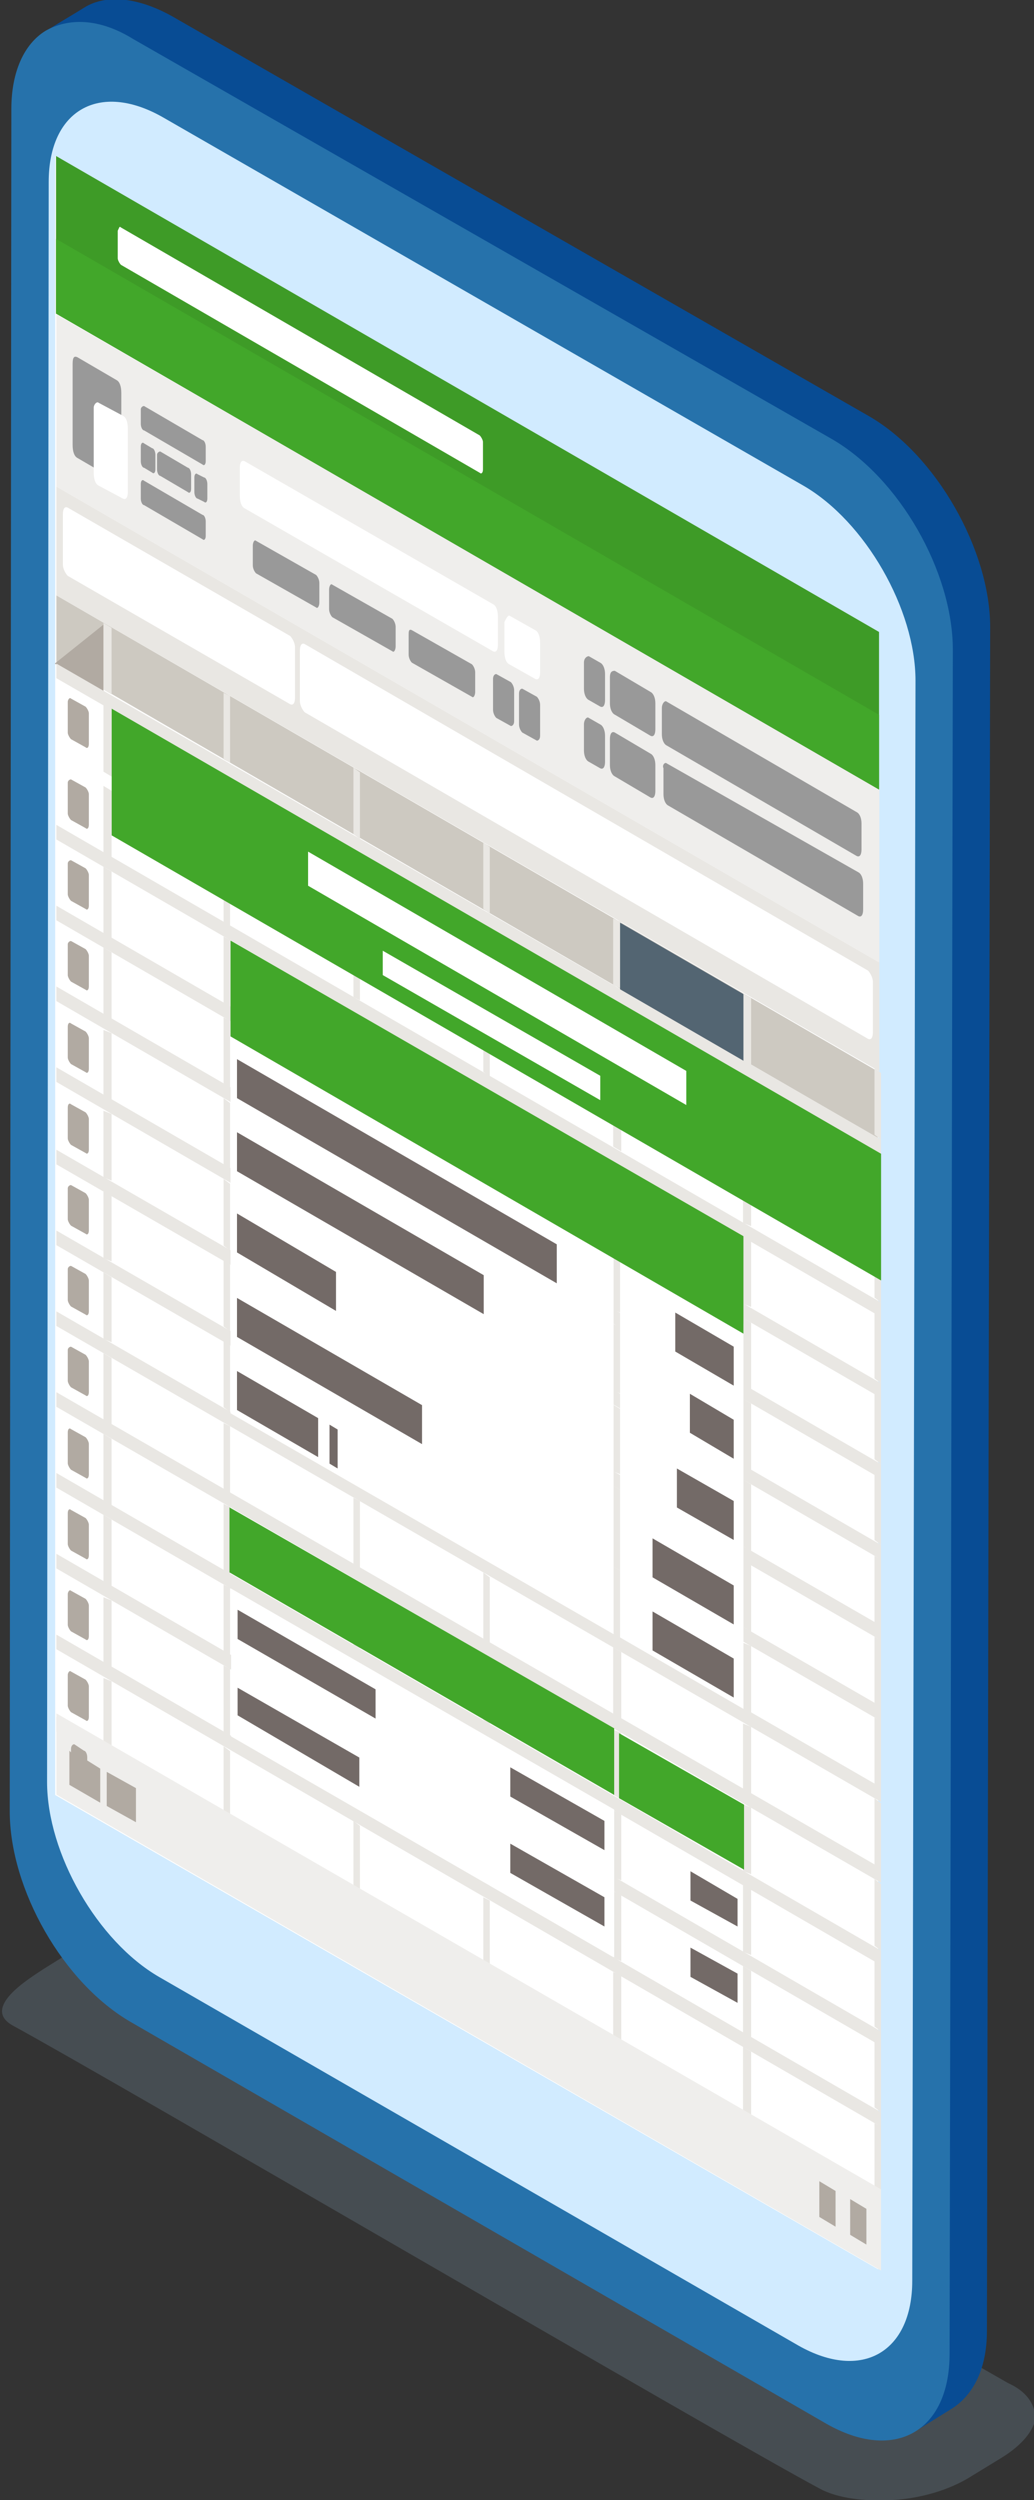 <?xml version="1.0" encoding="utf-8"?>
<!-- Generator: Adobe Illustrator 24.2.0, SVG Export Plug-In . SVG Version: 6.00 Build 0)  -->
<svg version="1.1" id="Layer_1" xmlns="http://www.w3.org/2000/svg" xmlns:xlink="http://www.w3.org/1999/xlink" x="0px" y="0px"
	 viewBox="0 0 63.7 153.9" style="enable-background:new 0 0 63.7 153.9;" xml:space="preserve">
<rect x="0" y="0" width="63.7" height="153.9" fill="#333333" stroke="none"/>
<style type="text/css">
	.st0{opacity:0.2;fill:#92B4D1;}
	.st1{fill-rule:evenodd;clip-rule:evenodd;fill:#084C94;}
	.st2{fill-rule:evenodd;clip-rule:evenodd;fill:#2672AB;}
	.st3{fill:#D1EBFF;}
	.st4{fill:#FFFFFF;}
	.st5{fill:#B1AAA2;}
	.st6{fill:#E9E7E3;}
	.st7{fill:#EFEEEC;}
	.st8{fill:#CDC9C1;}
	.st9{fill:#999999;}
	.st10{fill:#3E9B27;}
	.st11{fill:#42A72A;}
	.st12{fill:#736A67;}
	.st13{fill:#536572;}
</style>
<g>
	<g>
		<g>
			<g>
				<g>
					<g>
						<path class="st0" d="M62.1,146.7l-48.7-27.8c-1.8-0.8-4.5-1.6-6.2-0.5l-4.5,2.8c-0.9,0.6-3.9,2.4-1.9,3.5
							c5.9,3.2,43.7,25.3,49.7,28.5c1.1,0.6,2.8,0.8,4.5,0.7c1.7-0.1,3.5-0.6,4.9-1.5l1.8-1.1c1.3-0.8,2-1.7,2.1-2.5
							C63.7,147.9,63.2,147.2,62.1,146.7z"/>
						<g>
							<path class="st1" d="M60.8,143.5c0,2.4-0.9,4-2.2,4.8l-2.1,1.3c-7.4-3.1-4.6-40.4-5.1-51.1l2.3-55.7c-1.9-3.3-9.2-6.2-7.5-13
								L24.6,19.8c-1-0.7-26.1-15.2-21.6-18c0.8-0.5,1.5-0.9,2.3-1.4C6.9-0.5,9,0.1,10.6,1l0,0l0,0l42.9,24.6
								c4.2,2.4,7.5,8.3,7.5,13L60.8,143.5z"/>
							<path class="st2" d="M0.7,6.7c0-2.3,0.8-4,2.1-4.8c1.4-0.8,3.3-0.8,5.4,0.5L51.2,27c4.2,2.4,7.5,8.2,7.5,13l-0.2,104.9
								c0,4.8-3.4,6.7-7.6,4.3L8.1,124.5c-4.2-2.4-7.5-8.2-7.5-13L0.7,6.7z"/>
							<path class="st3" d="M3,11.2c0-4.4,3.1-6.2,7-4l39.5,22.7c3.8,2.2,6.9,7.6,6.9,12l-0.2,98.5c0,4.4-3.1,6.2-7,4L9.8,121.7
								c-3.8-2.2-6.9-7.6-6.9-12L3,11.2z"/>
						</g>
					</g>
				</g>
				<g>
					<polygon id="white_screen_18_" class="st4" points="3.4,9.6 54.1,38.9 54.1,139.7 3.4,110.5 					"/>
					<g id="all_sheet_18_">
						<g id="g7420_18_" transform="translate(-945.126,341.704)">
							<path id="rect7396_18_" class="st5" d="M949.5-298.7l0.9,0.5c0.1,0.1,0.2,0.3,0.2,0.4v1.9c0,0.2-0.1,0.3-0.2,0.2l-0.9-0.5
								c-0.1-0.1-0.2-0.3-0.2-0.4v-1.9C949.3-298.6,949.4-298.8,949.5-298.7z"/>
							<polygon id="rect7398_18_" class="st6" points="951.5,-298.3 952,-298 952,-293.9 951.5,-294.2 							"/>
							<polygon id="rect7400_18_" class="st6" points="958.9,-294 959.3,-293.8 959.3,-289.7 958.9,-290 							"/>
							<polygon id="rect7402_18_" class="st6" points="966.9,-289.4 967.3,-289.2 967.3,-285.1 966.9,-285.3 							"/>
							<polygon id="rect7404_18_" class="st6" points="974.9,-284.8 975.3,-284.5 975.3,-280.5 974.9,-280.7 							"/>
							<polygon id="rect7406_18_" class="st6" points="982.9,-280.2 983.4,-279.9 983.4,-275.8 982.9,-276.1 							"/>
							<polygon id="rect7408_18_" class="st6" points="990.9,-275.5 991.4,-275.3 991.4,-271.2 990.9,-271.4 							"/>
							<polygon id="rect7410_18_" class="st6" points="999,-270.9 999.4,-270.7 999.4,-266.6 999,-266.8 							"/>
						</g>
						<g id="g7448_18_" transform="translate(-945.126,359.679)">
							<polygon id="rect7422_18_" class="st6" points="948.6,-308.9 999.4,-279.5 999.4,-278.6 948.6,-308 							"/>
							<path id="rect7424_18_" class="st5" d="M949.5-311.7l0.9,0.5c0.1,0.1,0.2,0.3,0.2,0.4v1.9c0,0.2-0.1,0.3-0.2,0.2l-0.9-0.5
								c-0.1-0.1-0.2-0.3-0.2-0.4v-1.9C949.3-311.6,949.4-311.7,949.5-311.7z"/>
							<polygon id="rect7426_18_" class="st6" points="951.5,-311.3 952,-311 952,-306.9 951.5,-307.2 							"/>
							<polygon id="rect7428_18_" class="st6" points="958.9,-307 959.3,-306.8 959.3,-302.7 958.9,-302.9 							"/>
							<polygon id="rect7430_18_" class="st6" points="966.9,-302.4 967.3,-302.2 967.3,-298.1 966.9,-298.3 							"/>
							<polygon id="rect7432_18_" class="st6" points="974.9,-297.8 975.3,-297.5 975.3,-293.4 974.9,-293.7 							"/>
							<polygon id="rect7434_18_" class="st6" points="982.9,-293.2 983.4,-292.9 983.4,-288.8 982.9,-289.1 							"/>
							<polygon id="rect7436_18_" class="st6" points="990.9,-288.5 991.4,-288.3 991.4,-284.2 990.9,-284.4 							"/>
							<polygon id="rect7438_18_" class="st6" points="999,-283.9 999.4,-283.6 999.4,-279.5 999,-279.8 							"/>
						</g>
						<g id="g7484_18_" transform="translate(-945.126,377.654)">
							<polygon id="rect7458_18_" class="st6" points="948.6,-321.9 999.4,-292.5 999.4,-291.6 948.6,-321 							"/>
							<path id="rect7460_18_" class="st5" d="M949.5-324.7l0.9,0.5c0.1,0.1,0.2,0.3,0.2,0.4v1.9c0,0.2-0.1,0.3-0.2,0.2l-0.9-0.5
								c-0.1-0.1-0.2-0.3-0.2-0.4v-1.9C949.3-324.6,949.4-324.7,949.5-324.7z"/>
							<polygon id="rect7462_18_" class="st6" points="951.5,-324.3 952,-324 952,-319.9 951.5,-320.2 							"/>
							<polygon id="rect7464_18_" class="st6" points="958.9,-320 959.3,-319.8 959.3,-315.7 958.9,-315.9 							"/>
							<polygon id="rect7466_18_" class="st6" points="966.9,-315.4 967.3,-315.1 967.3,-311 966.9,-311.3 							"/>
							<polygon id="rect7468_18_" class="st6" points="974.9,-310.8 975.3,-310.5 975.3,-306.4 974.9,-306.7 							"/>
							<polygon id="rect7470_18_" class="st6" points="982.9,-306.1 983.4,-305.9 983.4,-301.8 982.9,-302 							"/>
							<polygon id="rect7472_18_" class="st6" points="990.9,-301.5 991.4,-301.3 991.4,-297.2 990.9,-297.4 							"/>
							<polygon id="rect7474_18_" class="st6" points="999,-296.9 999.4,-296.6 999.4,-292.5 999,-292.8 							"/>
						</g>
						<g id="g7512_18_" transform="translate(-945.126,395.628)">
							<polygon id="rect7486_18_" class="st6" points="948.6,-334.9 999.4,-305.5 999.4,-304.6 948.6,-334 							"/>
							<path id="rect7488_18_" class="st5" d="M949.5-337.7l0.9,0.5c0.1,0.1,0.2,0.3,0.2,0.4v1.9c0,0.2-0.1,0.3-0.2,0.2l-0.9-0.5
								c-0.1-0.1-0.2-0.3-0.2-0.4v-1.9C949.3-337.6,949.4-337.7,949.5-337.7z"/>
							<polygon id="rect7490_18_" class="st6" points="951.5,-337.3 952,-337 952,-332.9 951.5,-333.2 							"/>
							<polygon id="rect7492_18_" class="st6" points="958.9,-333 959.3,-332.8 959.3,-328.7 958.9,-328.9 							"/>
							<polygon id="rect7494_18_" class="st6" points="966.9,-328.4 967.3,-328.1 967.3,-324 966.9,-324.3 							"/>
							<polygon id="rect7496_18_" class="st6" points="974.9,-323.8 975.3,-323.5 975.3,-319.4 974.9,-319.7 							"/>
							<polygon id="rect7498_18_" class="st6" points="982.9,-319.1 983.4,-318.9 983.4,-314.8 982.9,-315 							"/>
							<polygon id="rect7500_18_" class="st6" points="990.9,-314.5 991.4,-314.2 991.4,-310.1 990.9,-310.4 							"/>
							<polygon id="rect7502_18_" class="st6" points="999,-309.9 999.4,-309.6 999.4,-305.5 999,-305.8 							"/>
						</g>
						<g id="g7540_18_" transform="translate(-945.126,413.603)">
							<polygon id="rect7514_18_" class="st6" points="948.6,-347.9 999.4,-318.5 999.4,-317.6 948.6,-347 							"/>
							<path id="rect7516_18_" class="st5" d="M949.5-350.6l0.9,0.5c0.1,0.1,0.2,0.3,0.2,0.4v1.9c0,0.2-0.1,0.3-0.2,0.2l-0.9-0.5
								c-0.1-0.1-0.2-0.3-0.2-0.4v-1.9C949.3-350.6,949.4-350.7,949.5-350.6z"/>
							<polygon id="rect7518_18_" class="st6" points="951.5,-350.2 952,-350 952,-345.9 951.5,-346.1 							"/>
							<polygon id="rect7520_18_" class="st6" points="958.9,-346 959.3,-345.7 959.3,-341.6 958.9,-341.9 							"/>
							<polygon id="rect7522_18_" class="st6" points="966.9,-341.4 967.3,-341.1 967.3,-337 966.9,-337.3 							"/>
							<polygon id="rect7524_18_" class="st6" points="974.9,-336.7 975.3,-336.5 975.3,-332.4 974.9,-332.6 							"/>
							<polygon id="rect7526_18_" class="st6" points="982.9,-332.1 983.4,-331.9 983.4,-327.8 982.9,-328 							"/>
							<polygon id="rect7528_18_" class="st6" points="990.9,-327.5 991.4,-327.2 991.4,-323.1 990.9,-323.4 							"/>
							<polygon id="rect7530_18_" class="st6" points="999,-322.9 999.4,-322.6 999.4,-318.5 999,-318.8 							"/>
						</g>
						<g id="g7568_18_" transform="translate(-945.126,431.578)">
							<polygon id="rect7542_18_" class="st6" points="948.6,-360.8 999.4,-331.5 999.4,-330.6 948.6,-359.9 							"/>
							<path id="rect7544_18_" class="st5" d="M949.5-363.6l0.9,0.5c0.1,0.1,0.2,0.3,0.2,0.4v1.9c0,0.2-0.1,0.3-0.2,0.2l-0.9-0.5
								c-0.1-0.1-0.2-0.3-0.2-0.4v-1.9C949.3-363.6,949.4-363.7,949.5-363.6z"/>
							<polygon id="rect7546_18_" class="st6" points="951.5,-363.2 952,-363 952,-358.9 951.5,-359.1 							"/>
							<polygon id="rect7548_18_" class="st6" points="958.9,-359 959.3,-358.7 959.3,-354.6 958.9,-354.9 							"/>
							<polygon id="rect7550_18_" class="st6" points="966.9,-354.4 967.3,-354.1 967.3,-350 966.9,-350.3 							"/>
							<polygon id="rect7552_18_" class="st6" points="974.9,-349.7 975.3,-349.5 975.3,-345.4 974.9,-345.6 							"/>
							<polygon id="rect7554_18_" class="st6" points="982.9,-345.1 983.4,-344.8 983.4,-340.8 982.9,-341 							"/>
							<polygon id="rect7556_18_" class="st6" points="990.9,-340.5 991.4,-340.2 991.4,-336.1 990.9,-336.4 							"/>
							<polygon id="rect7558_18_" class="st6" points="999,-335.8 999.4,-335.6 999.4,-331.5 999,-331.7 							"/>
						</g>
						<g id="g7596_18_" transform="translate(-945.126,449.552)">
							<polygon id="rect7570_18_" class="st6" points="948.6,-373.8 999.4,-344.5 999.4,-343.6 948.6,-372.9 							"/>
							<path id="rect7572_18_" class="st5" d="M949.5-376.6l0.9,0.5c0.1,0.1,0.2,0.3,0.2,0.4v1.9c0,0.2-0.1,0.3-0.2,0.2l-0.9-0.5
								c-0.1-0.1-0.2-0.3-0.2-0.4v-1.9C949.3-376.5,949.4-376.6,949.5-376.6z"/>
							<polygon id="rect7574_18_" class="st6" points="951.5,-376.2 952,-376 952,-371.9 951.5,-372.1 							"/>
							<polygon id="rect7576_18_" class="st6" points="958.9,-372 959.3,-371.7 959.3,-367.6 958.9,-367.9 							"/>
							<polygon id="rect7578_18_" class="st6" points="966.9,-367.3 967.3,-367.1 967.3,-363 966.9,-363.2 							"/>
							<polygon id="rect7580_18_" class="st6" points="974.9,-362.7 975.3,-362.5 975.3,-358.4 974.9,-358.6 							"/>
							<polygon id="rect7582_18_" class="st6" points="982.9,-358.1 983.4,-357.8 983.4,-353.7 982.9,-354 							"/>
							<polygon id="rect7584_18_" class="st6" points="990.9,-353.5 991.4,-353.2 991.4,-349.1 990.9,-349.4 							"/>
							<polygon id="rect7586_18_" class="st6" points="999,-348.8 999.4,-348.6 999.4,-344.5 999,-344.7 							"/>
						</g>
						<g id="g7624_18_" transform="translate(-945.126,467.527)">
							<polygon id="rect7598_18_" class="st6" points="948.6,-386.8 999.4,-357.5 999.4,-356.6 948.6,-385.9 							"/>
							<path id="rect7600_18_" class="st5" d="M949.5-389.6l0.9,0.5c0.1,0.1,0.2,0.3,0.2,0.4v1.9c0,0.2-0.1,0.3-0.2,0.2l-0.9-0.5
								c-0.1-0.1-0.2-0.3-0.2-0.4v-1.9C949.3-389.5,949.4-389.6,949.5-389.6z"/>
							<polygon id="rect7602_18_" class="st6" points="951.5,-389.2 952,-388.9 952,-384.9 951.5,-385.1 							"/>
							<polygon id="rect7604_18_" class="st6" points="958.9,-385 959.3,-384.7 959.3,-380.6 958.9,-380.9 							"/>
							<polygon id="rect7606_18_" class="st6" points="966.9,-380.3 967.3,-380.1 967.3,-376 966.9,-376.2 							"/>
							<polygon id="rect7608_18_" class="st6" points="974.9,-375.7 975.3,-375.5 975.3,-371.4 974.9,-371.6 							"/>
							<polygon id="rect7610_18_" class="st6" points="982.9,-371.1 983.4,-370.8 983.4,-366.7 982.9,-367 							"/>
							<polygon id="rect7612_18_" class="st6" points="990.9,-366.4 991.4,-366.2 991.4,-362.1 990.9,-362.3 							"/>
							<polygon id="rect7614_18_" class="st6" points="999,-361.8 999.4,-361.6 999.4,-357.5 999,-357.7 							"/>
						</g>
						<g id="g7652_18_" transform="translate(-945.126,485.502)">
							<polygon id="rect7626_18_" class="st6" points="948.6,-399.8 999.4,-370.5 999.4,-369.6 948.6,-398.9 							"/>
							<path id="rect7628_18_" class="st5" d="M949.5-402.6l0.9,0.5c0.1,0.1,0.2,0.3,0.2,0.4v1.9c0,0.2-0.1,0.3-0.2,0.2l-0.9-0.5
								c-0.1-0.1-0.2-0.3-0.2-0.4v-1.9C949.3-402.5,949.4-402.6,949.5-402.6z"/>
							<polygon id="rect7630_18_" class="st6" points="951.5,-402.2 952,-401.9 952,-397.8 951.5,-398.1 							"/>
							<polygon id="rect7632_18_" class="st6" points="958.9,-397.9 959.3,-397.7 959.3,-393.6 958.9,-393.8 							"/>
							<polygon id="rect7634_18_" class="st6" points="966.9,-393.3 967.3,-393.1 967.3,-389 966.9,-389.2 							"/>
							<polygon id="rect7636_18_" class="st6" points="974.9,-388.7 975.3,-388.4 975.3,-384.3 974.9,-384.6 							"/>
							<polygon id="rect7638_18_" class="st6" points="982.9,-384.1 983.4,-383.8 983.4,-379.7 982.9,-380 							"/>
							<polygon id="rect7640_18_" class="st6" points="990.9,-379.4 991.4,-379.2 991.4,-375.1 990.9,-375.3 							"/>
							<polygon id="rect7642_18_" class="st6" points="999,-374.8 999.4,-374.5 999.4,-370.5 999,-370.7 							"/>
						</g>
						<g id="g7680_18_" transform="translate(-945.126,503.476)">
							<polygon id="rect7654_18_" class="st6" points="948.6,-412.8 999.4,-383.4 999.4,-382.5 948.6,-411.9 							"/>
							<path id="rect7656_18_" class="st5" d="M949.5-415.5l0.9,0.5c0.1,0.1,0.2,0.3,0.2,0.4v1.9c0,0.2-0.1,0.3-0.2,0.2l-0.9-0.5
								c-0.1-0.1-0.2-0.3-0.2-0.4v-1.9C949.3-415.5,949.4-415.6,949.5-415.5z"/>
							<polygon id="rect7658_18_" class="st6" points="951.5,-415.2 952,-414.9 952,-410.8 951.5,-411.1 							"/>
							<polygon id="rect7660_18_" class="st6" points="958.9,-410.9 959.3,-410.7 959.3,-406.6 958.9,-406.8 							"/>
							<polygon id="rect7662_18_" class="st6" points="966.9,-406.3 967.3,-406 967.3,-402 966.9,-402.2 							"/>
							<polygon id="rect7664_18_" class="st6" points="974.9,-401.7 975.3,-401.4 975.3,-397.3 974.9,-397.6 							"/>
							<polygon id="rect7666_18_" class="st6" points="982.9,-397 983.4,-396.8 983.4,-392.7 982.9,-393 							"/>
							<polygon id="rect7668_18_" class="st6" points="990.9,-392.4 991.4,-392.2 991.4,-388.1 990.9,-388.3 							"/>
							<polygon id="rect7670_18_" class="st6" points="999,-387.8 999.4,-387.5 999.4,-383.4 999,-383.7 							"/>
						</g>
						<g id="g7708_18_" transform="translate(-945.126,521.451)">
							<polygon id="rect7682_18_" class="st6" points="948.6,-425.8 999.4,-396.4 999.4,-395.5 948.6,-424.9 							"/>
							<path id="rect7684_18_" class="st5" d="M949.5-428.5l0.9,0.5c0.1,0.1,0.2,0.3,0.2,0.4v1.9c0,0.2-0.1,0.3-0.2,0.2l-0.9-0.5
								c-0.1-0.1-0.2-0.3-0.2-0.4v-1.9C949.3-428.5,949.4-428.6,949.5-428.5z"/>
							<polygon id="rect7686_18_" class="st6" points="951.5,-428.2 952,-427.9 952,-423.8 951.5,-424.1 							"/>
							<polygon id="rect7688_18_" class="st6" points="958.9,-423.9 959.3,-423.7 959.3,-419.6 958.9,-419.8 							"/>
							<polygon id="rect7690_18_" class="st6" points="966.9,-419.3 967.3,-419 967.3,-414.9 966.9,-415.2 							"/>
							<polygon id="rect7692_18_" class="st6" points="974.9,-414.7 975.3,-414.4 975.3,-410.3 974.9,-410.6 							"/>
							<polygon id="rect7694_18_" class="st6" points="982.9,-410 983.4,-409.8 983.4,-405.7 982.9,-405.9 							"/>
							<polygon id="rect7696_18_" class="st6" points="990.9,-405.4 991.4,-405.2 991.4,-401.1 990.9,-401.3 							"/>
							<polygon id="rect7698_18_" class="st6" points="999,-400.8 999.4,-400.5 999.4,-396.4 999,-396.7 							"/>
						</g>
						<g id="g7736_18_" transform="translate(-945.126,539.426)">
							<polygon id="rect7710_18_" class="st6" points="948.6,-438.8 999.4,-409.4 999.4,-408.5 948.6,-437.9 							"/>
							<path id="rect7712_18_" class="st5" d="M949.5-441.5l0.9,0.5c0.1,0.1,0.2,0.3,0.2,0.4v1.9c0,0.2-0.1,0.3-0.2,0.2l-0.9-0.5
								c-0.1-0.1-0.2-0.3-0.2-0.4v-1.9C949.3-441.4,949.4-441.6,949.5-441.5z"/>
							<polygon id="rect7714_18_" class="st6" points="951.5,-441.1 952,-440.9 952,-436.8 951.5,-437.1 							"/>
							<polygon id="rect7716_18_" class="st6" points="958.9,-436.9 959.3,-436.7 959.3,-432.6 958.9,-432.8 							"/>
							<polygon id="rect7718_18_" class="st6" points="966.9,-432.3 967.3,-432 967.3,-427.9 966.9,-428.2 							"/>
							<polygon id="rect7720_18_" class="st6" points="974.9,-427.7 975.3,-427.4 975.3,-423.3 974.9,-423.6 							"/>
							<polygon id="rect7722_18_" class="st6" points="982.9,-423 983.4,-422.8 983.4,-418.7 982.9,-418.9 							"/>
							<polygon id="rect7724_18_" class="st6" points="990.9,-418.4 991.4,-418.1 991.4,-414 990.9,-414.3 							"/>
							<polygon id="rect7726_18_" class="st6" points="999,-413.8 999.4,-413.5 999.4,-409.4 999,-409.7 							"/>
						</g>
						<g id="g7764_18_" transform="translate(-945.126,557.4)">
							<polygon id="rect7738_18_" class="st6" points="948.6,-451.7 999.4,-422.4 999.4,-421.5 948.6,-450.8 							"/>
							<path id="rect7740_18_" class="st5" d="M949.5-454.5l0.9,0.5c0.1,0.1,0.2,0.3,0.2,0.4v1.9c0,0.2-0.1,0.3-0.2,0.2l-0.9-0.5
								c-0.1-0.1-0.2-0.3-0.2-0.4v-1.9C949.3-454.4,949.4-454.6,949.5-454.5z"/>
							<polygon id="rect7742_18_" class="st6" points="951.5,-454.1 952,-453.9 952,-449.8 951.5,-450 							"/>
							<polygon id="rect7744_18_" class="st6" points="958.9,-449.9 959.3,-449.6 959.3,-445.5 958.9,-445.8 							"/>
							<polygon id="rect7746_18_" class="st6" points="966.9,-445.3 967.3,-445 967.3,-440.9 966.9,-441.2 							"/>
							<polygon id="rect7748_18_" class="st6" points="974.9,-440.6 975.3,-440.4 975.3,-436.3 974.9,-436.5 							"/>
							<polygon id="rect7750_18_" class="st6" points="982.9,-436 983.4,-435.8 983.4,-431.7 982.9,-431.9 							"/>
							<polygon id="rect7752_18_" class="st6" points="990.9,-431.4 991.4,-431.1 991.4,-427 990.9,-427.3 							"/>
							<polygon id="rect7754_18_" class="st6" points="999,-426.7 999.4,-426.5 999.4,-422.4 999,-422.7 							"/>
						</g>
					</g>
					<g id="footer_18_" transform="translate(-945.125,539.175)">
						<path id="path7766_18_" class="st7" d="M948.6-433.7l50.8,29.3v5l-50.8-29.3V-433.7z"/>
						<path id="path7768_18_" class="st5" d="M997.5-403.8l1,0.6v2.2l-1-0.6V-403.8z"/>
						<path id="path7770_18_" class="st5" d="M995.6-404.9l1,0.6v2.2l-1-0.6V-404.9z"/>
						<path id="path7772_18_" class="st5" d="M949.7-431.8c-0.1,0-0.2,0.1-0.2,0.3v0.2l-0.1-0.1v2.1l1.9,1.1v-2.1l-0.8-0.5v-0.2
							c0-0.2-0.1-0.4-0.2-0.4L949.7-431.8L949.7-431.8z"/>
						<path id="path7774_18_" class="st5" d="M951.7-430.1v2.1l1.8,1v-2.1L951.7-430.1z"/>
					</g>
					<g id="spread_head_18_" transform="translate(-945.126,359.65)">
						<polygon id="rect7270_18_" class="st8" points="948.6,-323 999.2,-293.7 999.2,-289.6 948.6,-318.9 						"/>
						<path id="path7272_18_" class="st5" d="M951.5-321.2l-3,2.4l3,1.7V-321.2z"/>
						<polygon id="rect7274_18_" class="st6" points="951.5,-321.3 952,-321 952,-316.9 951.5,-317.2 						"/>
						<polygon id="rect7276_18_" class="st6" points="958.9,-317 959.3,-316.8 959.3,-312.7 958.9,-312.9 						"/>
						<polygon id="rect7278_18_" class="st6" points="966.9,-312.4 967.3,-312.1 967.3,-308 966.9,-308.3 						"/>
						<polygon id="rect7280_18_" class="st6" points="974.9,-307.8 975.3,-307.5 975.3,-303.4 974.9,-303.7 						"/>
						<polygon id="rect7282_18_" class="st6" points="982.9,-303.1 983.4,-302.9 983.4,-298.8 982.9,-299 						"/>
						<polygon id="rect7284_18_" class="st6" points="990.9,-298.5 991.4,-298.2 991.4,-294.1 990.9,-294.4 						"/>
						<polygon id="rect7286_18_" class="st6" points="999,-293.9 999.4,-293.6 999.4,-289.5 999,-289.8 						"/>
						<polygon id="rect7296_18_" class="st6" points="948.6,-318.8 999.4,-289.5 999.4,-288.6 948.6,-317.9 						"/>
					</g>
					<g id="function_18_" transform="translate(-945.126,359.65)">
						<path id="path7386_18_" class="st6" d="M948.6-329.7v1v4.7v1l50.7,29.3v-1v-4.7v-1L948.6-329.7z"/>
						<path id="rect7388_18_" class="st4" d="M963.9-320l34.7,20.1c0.1,0.1,0.3,0.4,0.3,0.7v3.1c0,0.3-0.1,0.5-0.3,0.4l-34.7-20.1
							c-0.1-0.1-0.3-0.4-0.3-0.7v-3.1C963.6-319.9,963.7-320.1,963.9-320L963.9-320z"/>
						<path id="rect7390_18_" class="st4" d="M949.3-328.4l13.7,7.9c0.1,0.1,0.3,0.4,0.3,0.7v3.1c0,0.3-0.1,0.5-0.3,0.4l-13.7-7.9
							c-0.1-0.1-0.3-0.4-0.3-0.7v-3.1C949-328.3,949.1-328.5,949.3-328.4z"/>
					</g>
					<g id="menu_18_" transform="translate(-945.126,359.65)">
						<polygon id="rect7324_18_" class="st7" points="948.6,-340.3 999.3,-311.1 999.3,-300.4 948.6,-329.7 						"/>
						<g id="g7382_18_" transform="translate(0,-5.956)">
							<path id="rect7336_18_" class="st4" d="M960.2-325.3l15.3,8.8c0.2,0.1,0.3,0.4,0.3,0.8v1.7c0,0.3-0.1,0.5-0.3,0.4l-15.3-8.8
								c-0.2-0.1-0.3-0.4-0.3-0.8v-1.7C959.9-325.2,960-325.4,960.2-325.3z"/>
							<path id="rect7338_18_" class="st4" d="M976.5-315.8l1.6,0.9c0.2,0.1,0.3,0.4,0.3,0.8v1.8c0,0.3-0.1,0.5-0.3,0.4l-1.6-0.9
								c-0.2-0.1-0.3-0.4-0.3-0.8v-1.8C976.3-315.6,976.4-315.8,976.5-315.8z"/>
							<path id="rect7340_18_" class="st9" d="M949.9-331.7l2.4,1.4c0.2,0.1,0.3,0.4,0.3,0.8v5c0,0.3-0.1,0.5-0.3,0.4l-2.4-1.4
								c-0.2-0.1-0.3-0.4-0.3-0.8v-5C949.6-331.7,949.7-331.8,949.9-331.7z"/>
							<path id="rect7342_18_" class="st4" d="M951.2-328.9l1.5,0.8c0.2,0.1,0.3,0.4,0.3,0.8v3.9c0,0.3-0.1,0.5-0.3,0.4l-1.5-0.8
								c-0.2-0.1-0.3-0.4-0.3-0.8v-4C950.9-328.8,951.1-329,951.2-328.9z"/>
							<path id="rect7344_18_" class="st9" d="M977.3-311.3l0.9,0.5c0.1,0.1,0.2,0.3,0.2,0.5v1.9c0,0.2-0.1,0.3-0.2,0.3l-0.9-0.5
								c-0.1-0.1-0.2-0.3-0.2-0.5v-1.9C977.1-311.2,977.2-311.3,977.3-311.3z"/>
							<path id="rect7346_18_" class="st9" d="M975.7-312.2l0.9,0.5c0.1,0.1,0.2,0.3,0.2,0.5v1.9c0,0.2-0.1,0.3-0.2,0.3l-0.9-0.5
								c-0.1-0.1-0.2-0.3-0.2-0.5v-1.9C975.5-312.1,975.6-312.2,975.7-312.2z"/>
							<path id="rect7348_18_" class="st9" d="M954-328.7l3.6,2.1c0.1,0,0.2,0.2,0.2,0.4v0.9c0,0.2-0.1,0.3-0.2,0.2l-3.6-2.1
								c-0.1,0-0.2-0.2-0.2-0.4v-0.9C953.8-328.6,953.9-328.7,954-328.7z"/>
							<path id="rect7350_18_" class="st9" d="M957.3-324.5l0.4,0.2c0.1,0,0.2,0.2,0.2,0.4v0.9c0,0.2-0.1,0.3-0.2,0.2l-0.4-0.2
								c-0.1,0-0.2-0.2-0.2-0.4v-0.9C957.1-324.5,957.2-324.6,957.3-324.5z"/>
							<path id="rect7352_18_" class="st9" d="M954-324.1l3.6,2.1c0.1,0,0.2,0.2,0.2,0.4v0.9c0,0.2-0.1,0.3-0.2,0.2l-3.6-2.1
								c-0.1,0-0.2-0.2-0.2-0.4v-0.9C953.8-324.1,953.9-324.2,954-324.1z"/>
							<path id="rect7354_18_" class="st9" d="M981.4-313.3l0.7,0.4c0.2,0.1,0.3,0.4,0.3,0.7v1.6c0,0.3-0.1,0.5-0.3,0.4l-0.7-0.4
								c-0.2-0.1-0.3-0.4-0.3-0.7v-1.6C981.1-313.2,981.3-313.3,981.4-313.3z"/>
							<path id="rect7356_18_" class="st9" d="M983-312.4l2.2,1.3c0.2,0.1,0.3,0.4,0.3,0.7v1.6c0,0.3-0.1,0.5-0.3,0.4l-2.2-1.3
								c-0.2-0.1-0.3-0.4-0.3-0.7v-1.6C982.7-312.3,982.8-312.4,983-312.4z"/>
							<path id="rect7358_18_" class="st9" d="M986.2-310.5l11.7,6.8c0.2,0.1,0.3,0.4,0.3,0.7v1.6c0,0.3-0.1,0.5-0.3,0.4l-11.7-6.8
								c-0.2-0.1-0.3-0.4-0.3-0.7v-1.6C985.9-310.4,986.1-310.6,986.2-310.5z"/>
							<path id="rect7360_18_" class="st9" d="M981.4-309.5l0.7,0.4c0.2,0.1,0.3,0.4,0.3,0.7v1.6c0,0.3-0.1,0.5-0.3,0.4l-0.7-0.4
								c-0.2-0.1-0.3-0.4-0.3-0.7v-1.6C981.1-309.4,981.3-309.6,981.4-309.5z"/>
							<path id="rect7362_18_" class="st9" d="M983-308.6l2.2,1.3c0.2,0.1,0.3,0.4,0.3,0.7v1.6c0,0.3-0.1,0.5-0.3,0.4l-2.2-1.3
								c-0.2-0.1-0.3-0.4-0.3-0.7v-1.6C982.7-308.5,982.8-308.7,983-308.6z"/>
							<path id="rect7364_18_" class="st9" d="M986.2-306.7L998-300c0.2,0.1,0.3,0.4,0.3,0.7v1.6c0,0.3-0.1,0.5-0.3,0.4l-11.7-6.8
								c-0.2-0.1-0.3-0.4-0.3-0.7v-1.6C985.9-306.6,986.1-306.8,986.2-306.7z"/>
							<path id="rect7366_18_" class="st9" d="M960.9-320.4l3.7,2.1c0.1,0.1,0.2,0.3,0.2,0.5v1.2c0,0.2-0.1,0.4-0.2,0.3l-3.7-2.1
								c-0.1-0.1-0.2-0.3-0.2-0.5v-1.2C960.7-320.3,960.8-320.5,960.9-320.4z"/>
							<path id="rect7368_18_" class="st9" d="M965.6-317.7l3.7,2.1c0.1,0.1,0.2,0.3,0.2,0.5v1.2c0,0.2-0.1,0.4-0.2,0.3l-3.7-2.1
								c-0.1-0.1-0.2-0.3-0.2-0.5v-1.2C965.4-317.6,965.5-317.8,965.6-317.7z"/>
							<path id="rect7370_18_" class="st9" d="M970.5-314.9l3.7,2.1c0.1,0.1,0.2,0.3,0.2,0.5v1.2c0,0.2-0.1,0.4-0.2,0.3l-3.7-2.1
								c-0.1-0.1-0.2-0.3-0.2-0.5v-1.2C970.3-314.8,970.3-315,970.5-314.9z"/>
							<path id="rect7378_18_" class="st9" d="M954-326.4l0.5,0.3c0.1,0,0.2,0.2,0.2,0.4v0.9c0,0.2-0.1,0.3-0.2,0.2l-0.5-0.3
								c-0.1,0-0.2-0.2-0.2-0.4v-0.9C953.8-326.4,953.9-326.5,954-326.4z"/>
							<path id="rect7380_18_" class="st9" d="M955-325.9l1.7,1c0.1,0,0.2,0.2,0.2,0.4v0.9c0,0.2-0.1,0.3-0.2,0.2l-1.7-1
								c-0.1,0-0.2-0.2-0.2-0.4v-0.9C954.8-325.8,954.9-325.9,955-325.9z"/>
						</g>
					</g>
					<g id="head_24_" transform="translate(-560.147,978.904)">
						<g id="g7316_18_">
							<polygon id="rect7302_18_" class="st10" points="563.6,-969.3 614.3,-940 614.3,-930.3 563.6,-959.6 							"/>
							<polygon id="rect7304_18_" class="st11" points="563.6,-964.2 614.3,-934.9 614.3,-930.3 563.6,-959.6 							"/>
							<path id="rect7314_18_" class="st4" d="M567.6-964.9l22.1,12.8c0.1,0.1,0.2,0.3,0.2,0.4v1.7c0,0.2-0.1,0.3-0.2,0.2
								l-22.1-12.8c-0.1-0.1-0.2-0.3-0.2-0.4v-1.7C567.5-964.9,567.5-965,567.6-964.9z"/>
						</g>
					</g>
					<g id="table3_18_" transform="translate(-325.663,780.695)">
						<polygon id="rect7796_18_" class="st4" points="339.9,-682.9 363.5,-669.3 363.5,-660.2 339.9,-673.8 						"/>
						<polygon id="rect7798_18_" class="st11" points="339.8,-687.9 363.5,-674.3 363.5,-670.2 339.8,-683.9 						"/>
						<polygon id="rect7800_18_" class="st11" points="340.3,-686.5 348.8,-681.5 348.8,-679.8 340.3,-684.7 						"/>
						<polygon id="rect7802_18_" class="st12" points="340.3,-681.6 348.8,-676.7 348.8,-674.9 340.3,-679.8 						"/>
						<polygon id="rect7804_18_" class="st12" points="340.3,-676.8 347.8,-672.5 347.8,-670.7 340.3,-675.1 						"/>
						<polygon id="rect7806_18_" class="st12" points="357.1,-671.9 362.9,-668.6 362.9,-666.8 357.1,-670.1 						"/>
						<polygon id="rect7808_18_" class="st12" points="357.1,-667.2 362.9,-663.9 362.9,-662.1 357.1,-665.4 						"/>
						<polygon id="rect7810_18_" class="st11" points="363.8,-674 371.5,-669.6 371.5,-665.6 363.8,-670 						"/>
						<polygon id="rect7812_18_" class="st12" points="368.2,-665.5 371.1,-663.8 371.1,-662.1 368.2,-663.7 						"/>
						<polygon id="rect7814_18_" class="st12" points="368.2,-660.8 371.1,-659.2 371.1,-657.4 368.2,-659 						"/>
					</g>
					<g id="table2_24_">
						<polygon id="rect7818_24_" class="st4" points="14.2,63.2 37.8,76.9 37.8,100.6 14.2,87 						"/>
						<polygon id="rect7820_18_" class="st4" points="38.2,77.1 45.8,81.5 45.8,105.2 38.2,100.8 						"/>
						<polygon id="rect7822_24_" class="st11" points="14.2,57.9 45.8,76.1 45.8,82.1 14.2,63.8 						"/>
						<polygon id="rect7824_24_" class="st11" points="14.6,60.1 26,66.7 26,69.1 14.6,62.5 						"/>
						<polygon id="rect7826_24_" class="st11" points="38.5,74 43.5,76.8 43.5,79.2 38.5,76.4 						"/>
						<polygon id="rect7828_24_" class="st12" points="14.6,65.2 34.3,76.6 34.3,79 14.6,67.6 						"/>
						<polygon id="rect7830_24_" class="st12" points="14.6,69.7 29.8,78.5 29.8,80.9 14.6,72.1 						"/>
						<polygon id="rect7832_24_" class="st12" points="14.6,74.7 20.7,78.3 20.7,80.7 14.6,77.1 						"/>
						<polygon id="rect7834_24_" class="st12" points="14.6,79.9 26,86.5 26,88.9 14.6,82.3 						"/>
						<polygon id="rect7836_24_" class="st12" points="41.6,80.8 45.2,82.9 45.2,85.3 41.6,83.2 						"/>
						<polygon id="rect7838_24_" class="st12" points="42.5,85.8 45.2,87.4 45.2,89.8 42.5,88.2 						"/>
						<polygon id="rect7840_24_" class="st12" points="41.7,90.4 45.2,92.4 45.2,94.8 41.7,92.8 						"/>
						<polygon id="rect7842_24_" class="st12" points="40.2,94.7 45.2,97.6 45.2,100 40.2,97.1 						"/>
						<polygon id="rect7844_24_" class="st12" points="40.2,99.2 45.2,102.1 45.2,104.5 40.2,101.6 						"/>
						<polygon id="rect7846_24_" class="st12" points="14.6,84.4 19.6,87.3 19.6,89.7 14.6,86.8 						"/>
						<polygon id="rect7848_24_" class="st12" points="20.3,87.7 20.8,88 20.8,90.4 20.3,90.1 						"/>
					</g>
					<g id="table1_18_" transform="translate(-222.42,136.326)">
						<polygon id="rect7450_18_" class="st11" points="229.3,-92.7 276.7,-65.3 276.7,-57.5 229.3,-84.9 						"/>
						<polygon id="rect7452_18_" class="st4" points="241.4,-83.9 264.7,-70.4 264.7,-68.3 241.4,-81.8 						"/>
						<polygon id="rect7454_18_" class="st4" points="246,-77.8 259.4,-70.1 259.4,-68.6 246,-76.3 						"/>
					</g>
					<polygon id="selected_18_" class="st13" points="38.2,56.8 45.8,61.2 45.8,65.3 38.2,60.9 					"/>
				</g>
			</g>
		</g>
	</g>
</g>
</svg>
